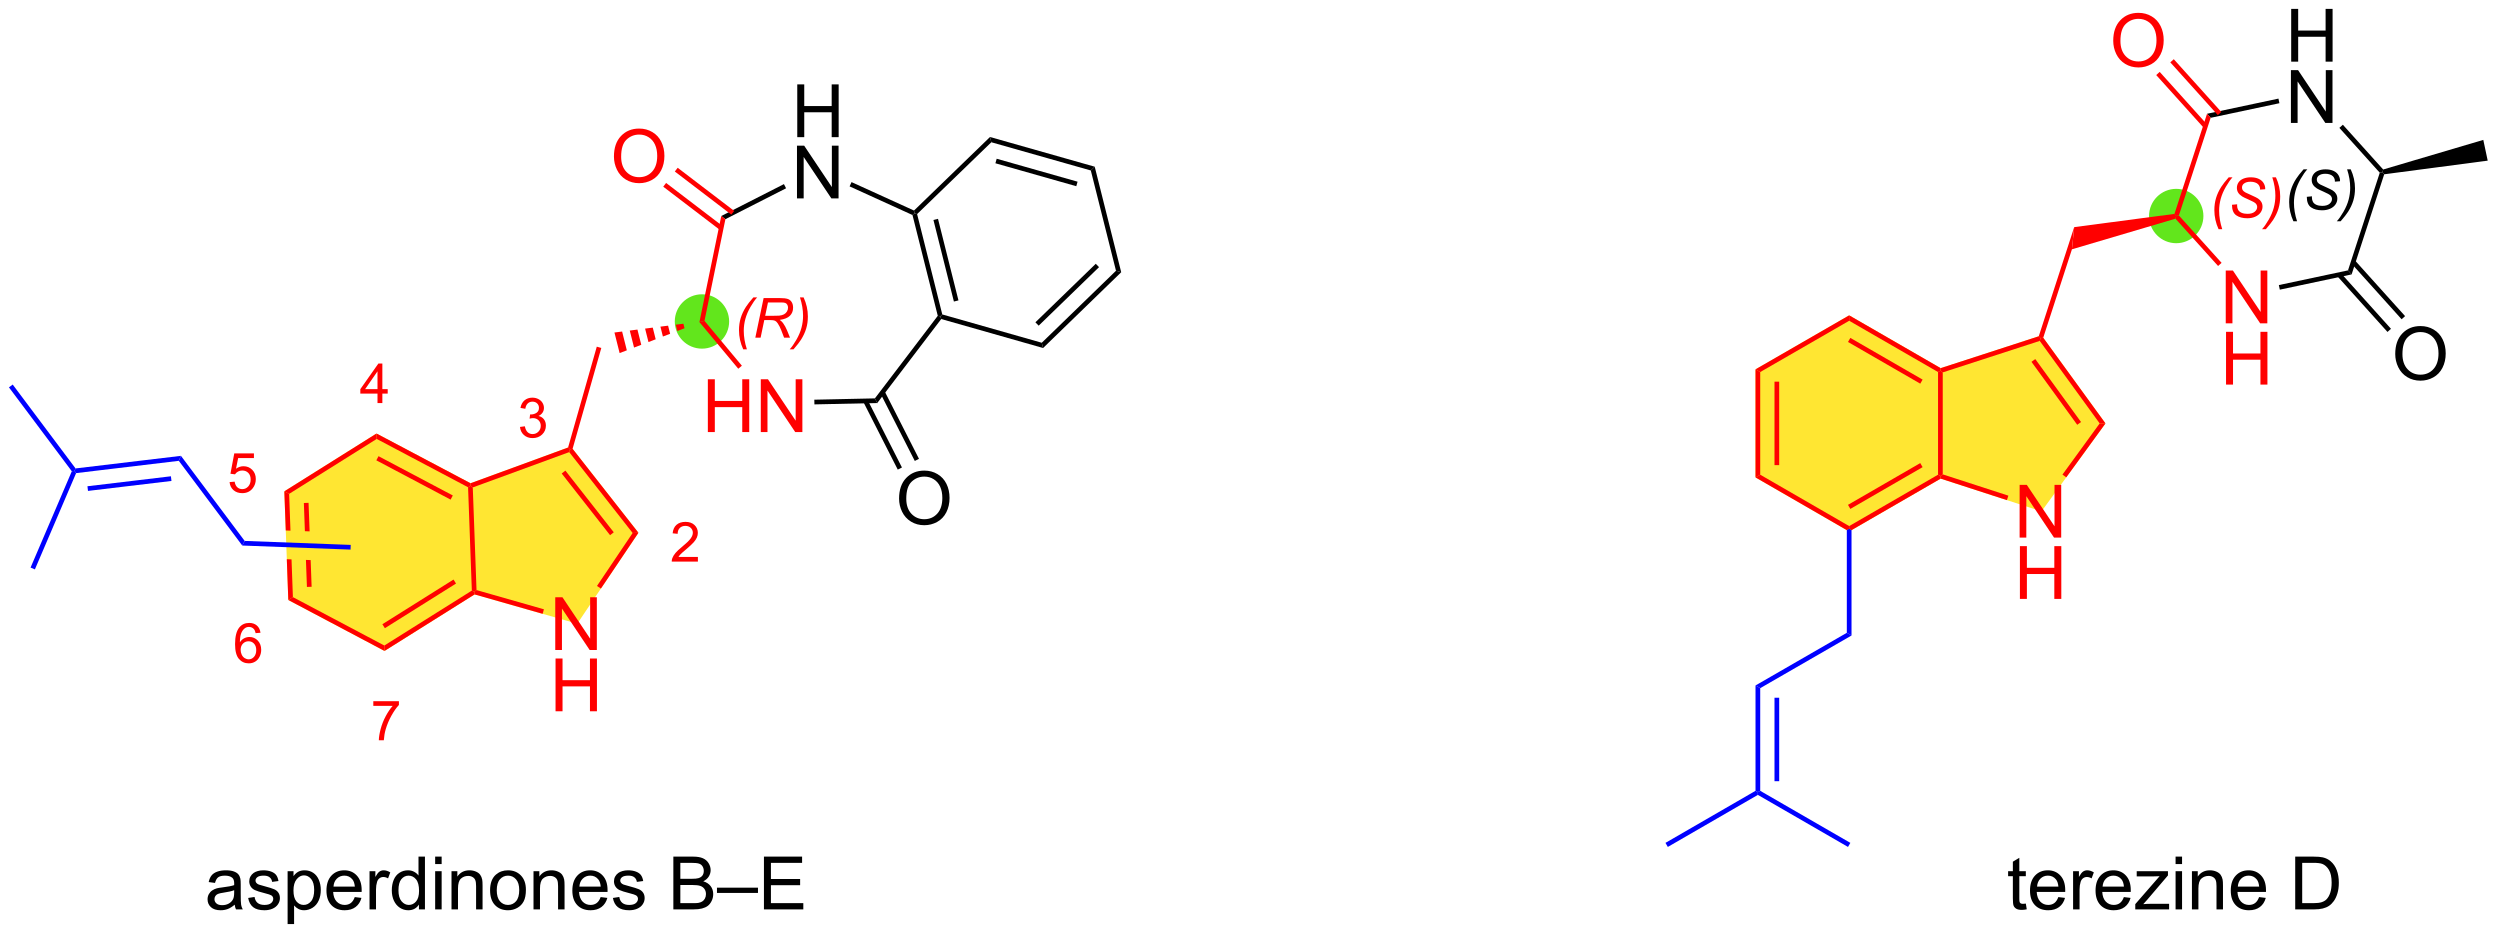 <?xml version="1.0" encoding="UTF-8"?>
<!DOCTYPE svg PUBLIC '-//W3C//DTD SVG 1.0//EN'
          'http://www.w3.org/TR/2001/REC-SVG-20010904/DTD/svg10.dtd'>
<svg stroke-dasharray="none" shape-rendering="auto" xmlns="http://www.w3.org/2000/svg" font-family="'Dialog'" text-rendering="auto" width="372" fill-opacity="1" color-interpolation="auto" color-rendering="auto" preserveAspectRatio="xMidYMid meet" font-size="12px" viewBox="0 0 372 139" fill="black" xmlns:xlink="http://www.w3.org/1999/xlink" stroke="black" image-rendering="auto" stroke-miterlimit="10" stroke-linecap="square" stroke-linejoin="miter" font-style="normal" stroke-width="1" height="139" stroke-dashoffset="0" font-weight="normal" stroke-opacity="1"
><!--Generated by the Batik Graphics2D SVG Generator--><defs id="genericDefs"
  /><g
  ><defs id="defs1"
    ><clipPath clipPathUnits="userSpaceOnUse" id="clipPath1"
      ><path d="M0.633 1.583 L279.355 1.583 L279.355 105.749 L0.633 105.749 L0.633 1.583 Z"
      /></clipPath
      ><clipPath clipPathUnits="userSpaceOnUse" id="clipPath2"
      ><path d="M1.815 23.034 L1.815 124.304 L272.787 124.304 L272.787 23.034 Z"
      /></clipPath
    ></defs
    ><g fill="rgb(98,230,28)" transform="scale(1.333,1.333) translate(-0.633,-1.583) matrix(1.029,0,0,1.029,-1.234,-22.11)" stroke="rgb(98,230,28)"
    ><path d="M238.01 43.788 C236.519 43.788 235.31 44.996 235.31 46.487 C235.31 47.979 236.519 49.188 238.01 49.188 C239.501 49.188 240.71 47.979 240.71 46.487 C240.71 44.996 239.501 43.788 238.01 43.788 Z" stroke="none" clip-path="url(#clipPath2)"
    /></g
    ><g fill="rgb(98,230,28)" stroke-width="0.5" transform="matrix(1.371,0,0,1.371,-2.489,-31.59)" stroke="rgb(98,230,28)"
    ><path fill="none" d="M238.01 43.788 C236.519 43.788 235.31 44.996 235.31 46.487 C235.31 47.979 236.519 49.188 238.01 49.188 C239.501 49.188 240.71 47.979 240.71 46.487 C240.71 44.996 239.501 43.788 238.01 43.788 Z" clip-path="url(#clipPath2)"
    /></g
    ><g fill="rgb(98,230,28)" transform="matrix(1.371,0,0,1.371,-2.489,-31.59)" stroke="rgb(98,230,28)"
    ><path d="M78.002 55.232 C76.511 55.232 75.302 56.441 75.302 57.932 C75.302 59.423 76.511 60.632 78.002 60.632 C79.493 60.632 80.702 59.423 80.702 57.932 C80.702 56.441 79.493 55.232 78.002 55.232 Z" stroke="none" clip-path="url(#clipPath2)"
    /></g
    ><g fill="rgb(98,230,28)" stroke-width="0.5" transform="matrix(1.371,0,0,1.371,-2.489,-31.59)" stroke="rgb(98,230,28)"
    ><path fill="none" d="M78.002 55.232 C76.511 55.232 75.302 56.441 75.302 57.932 C75.302 59.423 76.511 60.632 78.002 60.632 C79.493 60.632 80.702 59.423 80.702 57.932 C80.702 56.441 79.493 55.232 78.002 55.232 Z" clip-path="url(#clipPath2)"
    /></g
    ><g fill="red" transform="matrix(1.371,0,0,1.371,-2.489,-31.59)" stroke="red"
    ><path d="M26.732 75.365 L27.284 75.319 Q27.347 75.723 27.57 75.926 Q27.794 76.129 28.111 76.129 Q28.491 76.129 28.755 75.842 Q29.019 75.555 29.019 75.08 Q29.019 74.629 28.765 74.369 Q28.513 74.108 28.103 74.108 Q27.847 74.108 27.642 74.225 Q27.437 74.34 27.32 74.524 L26.826 74.459 L27.241 72.254 L29.376 72.254 L29.376 72.758 L27.663 72.758 L27.431 73.912 Q27.818 73.643 28.243 73.643 Q28.806 73.643 29.193 74.034 Q29.579 74.422 29.579 75.034 Q29.579 75.618 29.239 76.041 Q28.826 76.565 28.111 76.565 Q27.525 76.565 27.154 76.237 Q26.784 75.906 26.732 75.365 Z" stroke="none" clip-path="url(#clipPath2)"
    /></g
    ><g fill="red" transform="matrix(1.371,0,0,1.371,-2.489,-31.59)" stroke="red"
    ><path d="M30.087 91.718 L29.562 91.759 Q29.492 91.449 29.363 91.308 Q29.15 91.084 28.835 91.084 Q28.584 91.084 28.394 91.224 Q28.144 91.406 28 91.755 Q27.857 92.103 27.851 92.748 Q28.043 92.457 28.318 92.316 Q28.593 92.175 28.894 92.175 Q29.421 92.175 29.793 92.564 Q30.164 92.953 30.164 93.568 Q30.164 93.972 29.988 94.32 Q29.814 94.666 29.509 94.851 Q29.205 95.037 28.818 95.037 Q28.16 95.037 27.744 94.552 Q27.328 94.066 27.328 92.953 Q27.328 91.707 27.787 91.142 Q28.189 90.65 28.869 90.65 Q29.375 90.65 29.699 90.935 Q30.023 91.218 30.087 91.718 ZM27.933 93.57 Q27.933 93.843 28.048 94.093 Q28.166 94.341 28.373 94.472 Q28.582 94.601 28.81 94.601 Q29.144 94.601 29.384 94.332 Q29.625 94.062 29.625 93.599 Q29.625 93.154 29.386 92.898 Q29.15 92.642 28.789 92.642 Q28.431 92.642 28.181 92.898 Q27.933 93.154 27.933 93.57 Z" stroke="none" clip-path="url(#clipPath2)"
    /></g
    ><g fill="red" transform="matrix(1.371,0,0,1.371,-2.489,-31.59)" stroke="red"
    ><path d="M42.332 99.651 L42.332 99.144 L45.111 99.144 L45.111 99.554 Q44.701 99.991 44.298 100.716 Q43.896 101.438 43.675 102.202 Q43.517 102.741 43.474 103.384 L42.931 103.384 Q42.941 102.876 43.13 102.159 Q43.322 101.44 43.677 100.774 Q44.033 100.108 44.435 99.651 L42.332 99.651 Z" stroke="none" clip-path="url(#clipPath2)"
    /></g
    ><g fill="red" transform="matrix(1.371,0,0,1.371,-2.489,-31.59)" stroke="red"
    ><path d="M42.787 66.791 L42.787 65.762 L40.923 65.762 L40.923 65.279 L42.884 62.496 L43.314 62.496 L43.314 65.279 L43.894 65.279 L43.894 65.762 L43.314 65.762 L43.314 66.791 L42.787 66.791 ZM42.787 65.279 L42.787 63.342 L41.443 65.279 L42.787 65.279 Z" stroke="none" clip-path="url(#clipPath2)"
    /></g
    ><g fill="red" transform="matrix(1.371,0,0,1.371,-2.489,-31.59)" stroke="red"
    ><path d="M77.561 83.487 L77.561 83.995 L74.721 83.995 Q74.715 83.803 74.783 83.627 Q74.891 83.338 75.129 83.057 Q75.369 82.776 75.82 82.407 Q76.52 81.832 76.766 81.497 Q77.012 81.161 77.012 80.862 Q77.012 80.549 76.787 80.334 Q76.564 80.118 76.203 80.118 Q75.822 80.118 75.594 80.346 Q75.365 80.575 75.363 80.979 L74.82 80.924 Q74.877 80.317 75.24 80.001 Q75.604 79.682 76.215 79.682 Q76.834 79.682 77.193 80.026 Q77.555 80.368 77.555 80.874 Q77.555 81.131 77.449 81.381 Q77.344 81.629 77.098 81.905 Q76.854 82.18 76.285 82.661 Q75.811 83.059 75.676 83.202 Q75.541 83.344 75.453 83.487 L77.561 83.487 Z" stroke="none" clip-path="url(#clipPath2)"
    /></g
    ><g fill="red" transform="matrix(1.371,0,0,1.371,-2.489,-31.59)" stroke="red"
    ><path d="M58.251 69.379 L58.778 69.309 Q58.87 69.758 59.087 69.955 Q59.305 70.153 59.62 70.153 Q59.991 70.153 60.247 69.895 Q60.505 69.637 60.505 69.256 Q60.505 68.893 60.266 68.658 Q60.03 68.422 59.663 68.422 Q59.514 68.422 59.292 68.481 L59.35 68.018 Q59.403 68.024 59.434 68.024 Q59.772 68.024 60.042 67.848 Q60.311 67.672 60.311 67.305 Q60.311 67.016 60.114 66.826 Q59.919 66.635 59.608 66.635 Q59.299 66.635 59.094 66.828 Q58.889 67.022 58.831 67.408 L58.303 67.315 Q58.401 66.783 58.743 66.492 Q59.087 66.201 59.596 66.201 Q59.948 66.201 60.243 66.352 Q60.54 66.502 60.696 66.764 Q60.852 67.024 60.852 67.317 Q60.852 67.596 60.702 67.824 Q60.553 68.053 60.26 68.188 Q60.641 68.275 60.852 68.553 Q61.063 68.828 61.063 69.244 Q61.063 69.807 60.653 70.199 Q60.243 70.59 59.616 70.59 Q59.051 70.59 58.676 70.254 Q58.303 69.916 58.251 69.379 Z" stroke="none" clip-path="url(#clipPath2)"
    /></g
    ><g fill="red" transform="matrix(1.371,0,0,1.371,-2.489,-31.59)" stroke="red"
    ><path d="M82.48 60.954 Q82.021 59.946 82.021 58.882 Q82.021 58.173 82.207 57.561 Q82.392 56.95 82.773 56.352 Q83.025 55.954 83.58 55.321 L83.992 55.321 Q83.65 55.688 83.267 56.354 Q82.885 57.018 82.711 57.661 Q82.539 58.301 82.539 58.948 Q82.539 59.917 82.877 60.954 L82.48 60.954 ZM83.793 59.69 L84.693 55.395 L86.494 55.395 Q87.027 55.395 87.302 55.485 Q87.578 55.573 87.734 55.819 Q87.892 56.065 87.892 56.44 Q87.892 56.966 87.549 57.311 Q87.207 57.657 86.441 57.759 Q86.675 57.932 86.797 58.098 Q87.066 58.477 87.23 58.882 L87.558 59.69 L86.916 59.69 L86.609 58.889 Q86.441 58.456 86.228 58.139 Q86.082 57.921 85.929 57.852 Q85.777 57.782 85.433 57.782 L84.765 57.782 L84.367 59.69 L83.793 59.69 ZM84.863 57.317 L85.656 57.317 Q86.207 57.317 86.375 57.301 Q86.699 57.27 86.906 57.157 Q87.115 57.042 87.228 56.848 Q87.344 56.655 87.344 56.432 Q87.344 56.245 87.257 56.106 Q87.174 55.966 87.035 55.917 Q86.898 55.866 86.568 55.866 L85.168 55.866 L84.863 57.317 ZM89.034 55.321 Q89.497 56.329 89.497 57.389 Q89.497 58.102 89.311 58.712 Q89.126 59.321 88.745 59.923 Q88.489 60.321 87.938 60.954 L87.524 60.954 Q87.866 60.585 88.249 59.919 Q88.633 59.253 88.803 58.614 Q88.975 57.973 88.975 57.323 Q88.975 56.356 88.639 55.321 L89.034 55.321 Z" stroke="none" clip-path="url(#clipPath2)"
    /></g
    ><g fill="rgb(255,230,50)" transform="matrix(1.371,0,0,1.371,-2.489,-31.59)" stroke="rgb(255,230,50)"
    ><path d="M53.287 87.278 L52.866 75.769 L63.68 71.809 L70.793 80.877 L64.359 90.439 Z" stroke="none" clip-path="url(#clipPath2)"
    /></g
    ><g fill="rgb(255,230,50)" stroke-width="0.51" transform="matrix(1.371,0,0,1.371,-2.489,-31.59)" stroke-linecap="round" stroke="rgb(255,230,50)" stroke-linejoin="round"
    ><path fill="none" d="M53.287 87.278 L52.866 75.769 L63.68 71.809 L70.793 80.877 L64.359 90.439 Z" clip-path="url(#clipPath2)"
    /></g
    ><g fill="rgb(255,230,50)" transform="matrix(1.371,0,0,1.371,-2.489,-31.59)" stroke="rgb(255,230,50)"
    ><path d="M32.936 76.505 L33.356 88.006 L43.539 93.397 L53.287 87.278 L52.866 75.769 L42.691 70.387 Z" stroke="none" clip-path="url(#clipPath2)"
    /></g
    ><g fill="rgb(255,230,50)" stroke-width="0.51" transform="matrix(1.371,0,0,1.371,-2.489,-31.59)" stroke-linecap="round" stroke="rgb(255,230,50)" stroke-linejoin="round"
    ><path fill="none" d="M32.936 76.505 L33.356 88.006 L43.539 93.397 L53.287 87.278 L52.866 75.769 L42.691 70.387 Z" clip-path="url(#clipPath2)"
    /></g
    ><g fill="red" transform="matrix(1.371,0,0,1.371,-2.489,-31.59)" stroke="red"
    ><path d="M242.607 47.919 Q242.148 46.911 242.148 45.847 Q242.148 45.138 242.334 44.526 Q242.519 43.915 242.9 43.317 Q243.152 42.919 243.707 42.286 L244.119 42.286 Q243.777 42.653 243.394 43.319 Q243.012 43.983 242.838 44.626 Q242.666 45.267 242.666 45.913 Q242.666 46.882 243.004 47.919 L242.607 47.919 ZM244.06 45.267 L244.623 45.214 L244.617 45.362 Q244.617 45.612 244.73 45.819 Q244.845 46.024 245.109 46.138 Q245.373 46.251 245.736 46.251 Q246.252 46.251 246.523 46.026 Q246.795 45.8 246.795 45.509 Q246.795 45.308 246.65 45.14 Q246.504 44.976 245.851 44.694 Q245.344 44.476 245.16 44.358 Q244.869 44.167 244.73 43.944 Q244.594 43.72 244.594 43.433 Q244.594 43.101 244.775 42.835 Q244.957 42.567 245.306 42.427 Q245.658 42.286 246.097 42.286 Q246.621 42.286 246.98 42.462 Q247.342 42.638 247.504 42.931 Q247.668 43.224 247.668 43.491 Q247.668 43.517 247.664 43.579 L247.111 43.622 Q247.111 43.441 247.078 43.339 Q247.019 43.159 246.896 43.036 Q246.773 42.913 246.558 42.839 Q246.344 42.765 246.076 42.765 Q245.607 42.765 245.347 42.976 Q245.148 43.136 245.148 43.403 Q245.148 43.562 245.23 43.687 Q245.312 43.81 245.525 43.931 Q245.678 44.015 246.25 44.267 Q246.713 44.472 246.888 44.589 Q247.123 44.745 247.248 44.966 Q247.375 45.187 247.375 45.468 Q247.375 45.817 247.162 46.112 Q246.949 46.405 246.574 46.567 Q246.199 46.73 245.717 46.73 Q244.986 46.73 244.525 46.411 Q244.064 46.093 244.06 45.267 ZM248.83 42.286 Q249.293 43.294 249.293 44.355 Q249.293 45.067 249.107 45.677 Q248.922 46.286 248.541 46.888 Q248.285 47.286 247.734 47.919 L247.32 47.919 Q247.662 47.55 248.045 46.884 Q248.429 46.218 248.599 45.579 Q248.771 44.938 248.771 44.288 Q248.771 43.321 248.435 42.286 L248.83 42.286 Z" stroke="none" clip-path="url(#clipPath2)"
    /></g
    ><g transform="matrix(1.371,0,0,1.371,-2.489,-31.59)"
    ><path d="M250.727 47.055 Q250.268 46.047 250.268 44.983 Q250.268 44.274 250.454 43.663 Q250.64 43.051 251.02 42.454 Q251.272 42.055 251.827 41.422 L252.239 41.422 Q251.897 41.79 251.515 42.456 Q251.132 43.12 250.958 43.762 Q250.786 44.403 250.786 45.049 Q250.786 46.018 251.124 47.055 L250.727 47.055 ZM252.181 44.403 L252.743 44.35 L252.737 44.499 Q252.737 44.749 252.851 44.956 Q252.966 45.161 253.229 45.274 Q253.493 45.387 253.856 45.387 Q254.372 45.387 254.643 45.163 Q254.915 44.936 254.915 44.645 Q254.915 44.444 254.77 44.276 Q254.624 44.112 253.972 43.831 Q253.464 43.612 253.28 43.495 Q252.989 43.303 252.851 43.081 Q252.714 42.856 252.714 42.569 Q252.714 42.237 252.895 41.971 Q253.077 41.704 253.427 41.563 Q253.778 41.422 254.218 41.422 Q254.741 41.422 255.101 41.598 Q255.462 41.774 255.624 42.067 Q255.788 42.36 255.788 42.627 Q255.788 42.653 255.784 42.715 L255.231 42.758 Q255.231 42.577 255.198 42.475 Q255.14 42.295 255.017 42.172 Q254.893 42.049 254.679 41.975 Q254.464 41.901 254.196 41.901 Q253.727 41.901 253.468 42.112 Q253.268 42.272 253.268 42.54 Q253.268 42.698 253.351 42.823 Q253.433 42.946 253.645 43.067 Q253.798 43.151 254.37 43.403 Q254.833 43.608 255.009 43.725 Q255.243 43.881 255.368 44.102 Q255.495 44.323 255.495 44.604 Q255.495 44.954 255.282 45.249 Q255.069 45.542 254.694 45.704 Q254.319 45.866 253.837 45.866 Q253.106 45.866 252.645 45.547 Q252.185 45.229 252.181 44.403 ZM256.95 41.422 Q257.413 42.43 257.413 43.491 Q257.413 44.204 257.228 44.813 Q257.042 45.422 256.661 46.024 Q256.405 46.422 255.854 47.055 L255.44 47.055 Q255.782 46.686 256.165 46.02 Q256.55 45.354 256.72 44.715 Q256.892 44.075 256.892 43.424 Q256.892 42.458 256.556 41.422 L256.95 41.422 Z" stroke="none" clip-path="url(#clipPath2)"
    /></g
    ><g fill="rgb(255,230,50)" transform="matrix(1.371,0,0,1.371,-2.489,-31.59)" stroke="rgb(255,230,50)"
    ><path d="M212.414 74.711 L212.414 63.274 L223.292 59.742 L230.017 68.996 L223.292 78.243 Z" stroke="none" clip-path="url(#clipPath2)"
    /></g
    ><g fill="rgb(255,230,50)" stroke-width="0.51" transform="matrix(1.371,0,0,1.371,-2.489,-31.59)" stroke-linecap="round" stroke="rgb(255,230,50)" stroke-linejoin="round"
    ><path fill="none" d="M212.414 74.711 L212.414 63.274 L223.292 59.742 L230.017 68.996 L223.292 78.243 Z" clip-path="url(#clipPath2)"
    /></g
    ><g fill="rgb(255,230,50)" transform="matrix(1.371,0,0,1.371,-2.489,-31.59)" stroke="rgb(255,230,50)"
    ><path d="M192.604 63.274 L192.604 74.711 L202.513 80.433 L212.414 74.711 L212.414 63.274 L202.513 57.56 Z" stroke="none" clip-path="url(#clipPath2)"
    /></g
    ><g fill="rgb(255,230,50)" stroke-width="0.51" transform="matrix(1.371,0,0,1.371,-2.489,-31.59)" stroke-linecap="round" stroke="rgb(255,230,50)" stroke-linejoin="round"
    ><path fill="none" d="M192.604 63.274 L192.604 74.711 L202.513 80.433 L212.414 74.711 L212.414 63.274 L202.513 57.56 Z" clip-path="url(#clipPath2)"
    /></g
    ><g fill="red" transform="matrix(1.371,0,0,1.371,-2.489,-31.59)" stroke="red"
    ><path d="M32.675 76.367 L32.831 80.617 L32.831 80.617 L33.342 80.636 L33.342 80.636 L33.196 76.643 L32.675 76.367 ZM35.304 77.615 L34.795 77.634 L34.906 80.695 L34.906 80.695 L35.418 80.714 L35.418 80.714 L35.304 77.615 ZM35.02 83.811 L35.127 86.744 L35.637 86.725 L35.532 83.831 L35.532 83.831 L35.02 83.811 ZM32.944 83.734 L33.106 88.162 L33.605 87.849 L33.456 83.753 L33.456 83.753 L32.944 83.734 Z" stroke="none" clip-path="url(#clipPath2)"
    /></g
    ><g fill="red" transform="matrix(1.371,0,0,1.371,-2.489,-31.59)" stroke="red"
    ><path d="M33.106 88.162 L33.605 87.849 L43.529 93.102 L43.55 93.691 Z" stroke="none" clip-path="url(#clipPath2)"
    /></g
    ><g fill="red" transform="matrix(1.371,0,0,1.371,-2.489,-31.59)" stroke="red"
    ><path d="M43.55 93.691 L43.529 93.102 L53.026 87.141 L53.287 87.278 L53.326 87.555 ZM43.587 91.222 L51.309 86.376 L51.037 85.943 L43.316 90.79 Z" stroke="none" clip-path="url(#clipPath2)"
    /></g
    ><g fill="red" transform="matrix(1.371,0,0,1.371,-2.489,-31.59)" stroke="red"
    ><path d="M53.535 87.084 L53.287 87.278 L53.026 87.141 L52.617 75.926 L52.866 75.769 L53.128 75.945 Z" stroke="none" clip-path="url(#clipPath2)"
    /></g
    ><g fill="red" transform="matrix(1.371,0,0,1.371,-2.489,-31.59)" stroke="red"
    ><path d="M52.885 75.491 L52.866 75.769 L52.617 75.926 L42.702 70.681 L42.68 70.092 ZM50.959 76.816 L42.898 72.552 L42.66 73.003 L50.72 77.267 Z" stroke="none" clip-path="url(#clipPath2)"
    /></g
    ><g fill="red" transform="matrix(1.371,0,0,1.371,-2.489,-31.59)" stroke="red"
    ><path d="M42.68 70.092 L42.702 70.681 L33.196 76.643 L32.675 76.367 Z" stroke="none" clip-path="url(#clipPath2)"
    /></g
    ><g fill="red" transform="matrix(1.371,0,0,1.371,-2.489,-31.59)" stroke="red"
    ><path d="M62.08 93.589 L62.08 87.862 L62.859 87.862 L65.866 92.357 L65.866 87.862 L66.593 87.862 L66.593 93.589 L65.814 93.589 L62.806 89.089 L62.806 93.589 L62.08 93.589 Z" stroke="none" clip-path="url(#clipPath2)"
    /></g
    ><g fill="red" transform="matrix(1.371,0,0,1.371,-2.489,-31.59)" stroke="red"
    ><path d="M62.111 100.239 L62.111 94.512 L62.869 94.512 L62.869 96.864 L65.846 96.864 L65.846 94.512 L66.603 94.512 L66.603 100.239 L65.846 100.239 L65.846 97.538 L62.869 97.538 L62.869 100.239 L62.111 100.239 Z" stroke="none" clip-path="url(#clipPath2)"
    /></g
    ><g fill="red" transform="matrix(1.371,0,0,1.371,-2.489,-31.59)" stroke="red"
    ><path d="M53.326 87.555 L53.287 87.278 L53.535 87.084 L60.85 89.172 L60.71 89.662 Z" stroke="none" clip-path="url(#clipPath2)"
    /></g
    ><g fill="red" transform="matrix(1.371,0,0,1.371,-2.489,-31.59)" stroke="red"
    ><path d="M67.033 86.922 L66.609 86.637 L70.478 80.889 L71.108 80.866 Z" stroke="none" clip-path="url(#clipPath2)"
    /></g
    ><g fill="red" transform="matrix(1.371,0,0,1.371,-2.489,-31.59)" stroke="red"
    ><path d="M71.108 80.866 L70.478 80.889 L63.594 72.112 L63.68 71.809 L63.961 71.754 ZM68.43 80.813 L63.179 74.118 L62.778 74.433 L68.029 81.128 Z" stroke="none" clip-path="url(#clipPath2)"
    /></g
    ><g fill="red" transform="matrix(1.371,0,0,1.371,-2.489,-31.59)" stroke="red"
    ><path d="M63.471 71.614 L63.68 71.809 L63.594 72.112 L53.128 75.945 L52.866 75.769 L52.885 75.491 Z" stroke="none" clip-path="url(#clipPath2)"
    /></g
    ><g fill="red" transform="matrix(1.371,0,0,1.371,-2.489,-31.59)" stroke="red"
    ><path d="M68.504 59.13 L69.336 59.024 L69.848 61.063 L69.065 61.362 ZM70.167 58.918 L70.999 58.812 L71.414 60.465 L70.631 60.764 ZM71.83 58.705 L72.662 58.599 L72.98 59.866 L72.197 60.166 ZM73.493 58.493 L74.325 58.387 L74.546 59.268 L73.763 59.567 ZM75.156 58.281 L75.988 58.175 L76.112 58.669 L75.329 58.969 Z" stroke="none" clip-path="url(#clipPath2)"
    /></g
    ><g fill="red" transform="matrix(1.371,0,0,1.371,-2.489,-31.59)" stroke="red"
    ><path d="M66.587 60.667 L67.078 60.806 L63.961 71.754 L63.68 71.809 L63.471 71.614 Z" stroke="none" clip-path="url(#clipPath2)"
    /></g
    ><g fill="red" transform="matrix(1.371,0,0,1.371,-2.489,-31.59)" stroke="red"
    ><path d="M78.641 69.932 L78.641 64.205 L79.398 64.205 L79.398 66.557 L82.375 66.557 L82.375 64.205 L83.133 64.205 L83.133 69.932 L82.375 69.932 L82.375 67.231 L79.398 67.231 L79.398 69.932 L78.641 69.932 ZM84.387 69.932 L84.387 64.205 L85.165 64.205 L88.173 68.7 L88.173 64.205 L88.9 64.205 L88.9 69.932 L88.121 69.932 L85.113 65.432 L85.113 69.932 L84.387 69.932 Z" stroke="none" clip-path="url(#clipPath2)"
    /></g
    ><g transform="matrix(1.371,0,0,1.371,-2.489,-31.59)"
    ><path d="M88.346 37.928 L88.346 32.201 L89.104 32.201 L89.104 34.553 L92.081 34.553 L92.081 32.201 L92.838 32.201 L92.838 37.928 L92.081 37.928 L92.081 35.227 L89.104 35.227 L89.104 37.928 L88.346 37.928 Z" stroke="none" clip-path="url(#clipPath2)"
    /></g
    ><g transform="matrix(1.371,0,0,1.371,-2.489,-31.59)"
    ><path d="M88.315 44.578 L88.315 38.851 L89.094 38.851 L92.101 43.346 L92.101 38.851 L92.828 38.851 L92.828 44.578 L92.049 44.578 L89.041 40.078 L89.041 44.578 L88.315 44.578 Z" stroke="none" clip-path="url(#clipPath2)"
    /></g
    ><g fill="red" transform="matrix(1.371,0,0,1.371,-2.489,-31.59)" stroke="red"
    ><path d="M77.727 58.001 L78.277 57.863 L82.334 62.734 L81.942 63.061 Z" stroke="none" clip-path="url(#clipPath2)"
    /></g
    ><g transform="matrix(1.371,0,0,1.371,-2.489,-31.59)"
    ><path d="M90.208 66.932 L90.197 66.422 L96.77 66.279 L97.027 66.784 Z" stroke="none" clip-path="url(#clipPath2)"
    /></g
    ><g transform="matrix(1.371,0,0,1.371,-2.489,-31.59)"
    ><path d="M86.899 43.023 L87.131 43.477 L80.547 46.829 L80.097 46.486 Z" stroke="none" clip-path="url(#clipPath2)"
    /></g
    ><g fill="red" transform="matrix(1.371,0,0,1.371,-2.489,-31.59)" stroke="red"
    ><path d="M80.097 46.486 L80.547 46.829 L78.277 57.863 L77.727 58.001 Z" stroke="none" clip-path="url(#clipPath2)"
    /></g
    ><g fill="red" transform="matrix(1.371,0,0,1.371,-2.489,-31.59)" stroke="red"
    ><path d="M68.449 40.035 Q68.449 38.608 69.215 37.803 Q69.981 36.996 71.192 36.996 Q71.983 36.996 72.619 37.376 Q73.257 37.754 73.59 38.431 Q73.926 39.108 73.926 39.967 Q73.926 40.84 73.574 41.527 Q73.223 42.215 72.577 42.569 Q71.934 42.923 71.186 42.923 Q70.379 42.923 69.741 42.532 Q69.106 42.139 68.778 41.465 Q68.449 40.788 68.449 40.035 ZM69.231 40.046 Q69.231 41.082 69.785 41.678 Q70.343 42.272 71.184 42.272 Q72.038 42.272 72.59 41.671 Q73.145 41.069 73.145 39.965 Q73.145 39.264 72.908 38.743 Q72.671 38.223 72.215 37.936 Q71.762 37.647 71.194 37.647 Q70.389 37.647 69.809 38.202 Q69.231 38.754 69.231 40.046 Z" stroke="none" clip-path="url(#clipPath2)"
    /></g
    ><g fill="red" transform="matrix(1.371,0,0,1.371,-2.489,-31.59)" stroke="red"
    ><path d="M81.501 45.933 L75.367 41.251 L75.057 41.657 L81.191 46.339 ZM80.245 47.581 L74.11 42.898 L73.8 43.304 L79.935 47.986 Z" stroke="none" clip-path="url(#clipPath2)"
    /></g
    ><g transform="matrix(1.371,0,0,1.371,-2.489,-31.59)"
    ><path d="M99.396 77.157 Q99.396 75.73 100.162 74.925 Q100.927 74.118 102.138 74.118 Q102.93 74.118 103.565 74.498 Q104.203 74.876 104.537 75.553 Q104.873 76.23 104.873 77.089 Q104.873 77.961 104.521 78.649 Q104.17 79.336 103.524 79.691 Q102.88 80.045 102.133 80.045 Q101.326 80.045 100.688 79.654 Q100.052 79.261 99.724 78.586 Q99.396 77.909 99.396 77.157 ZM100.177 77.167 Q100.177 78.204 100.732 78.8 Q101.289 79.394 102.13 79.394 Q102.985 79.394 103.537 78.792 Q104.091 78.191 104.091 77.086 Q104.091 76.386 103.855 75.865 Q103.618 75.344 103.162 75.058 Q102.709 74.769 102.141 74.769 Q101.336 74.769 100.755 75.323 Q100.177 75.876 100.177 77.167 Z" stroke="none" clip-path="url(#clipPath2)"
    /></g
    ><g transform="matrix(1.371,0,0,1.371,-2.489,-31.59)"
    ><path d="M95.521 66.672 L99.253 74.01 L99.708 73.779 L95.976 66.441 ZM97.368 65.732 L101.101 73.07 L101.556 72.839 L97.823 65.5 Z" stroke="none" clip-path="url(#clipPath2)"
    /></g
    ><g transform="matrix(1.371,0,0,1.371,-2.489,-31.59)"
    ><path d="M94.025 43.27 L94.236 42.806 L101.016 45.892 L101.069 46.197 L100.851 46.378 Z" stroke="none" clip-path="url(#clipPath2)"
    /></g
    ><g transform="matrix(1.371,0,0,1.371,-2.489,-31.59)"
    ><path d="M100.851 46.378 L101.069 46.197 L101.352 46.277 L104.085 57.169 L103.873 57.374 L103.596 57.317 ZM103.125 46.916 L105.346 55.769 L105.841 55.645 L103.62 46.792 Z" stroke="none" clip-path="url(#clipPath2)"
    /></g
    ><g transform="matrix(1.371,0,0,1.371,-2.489,-31.59)"
    ><path d="M103.596 57.317 L103.873 57.374 L103.971 57.667 L97.027 66.784 L96.77 66.279 Z" stroke="none" clip-path="url(#clipPath2)"
    /></g
    ><g transform="matrix(1.371,0,0,1.371,-2.489,-31.59)"
    ><path d="M103.971 57.667 L103.873 57.374 L104.085 57.169 L114.882 60.241 L115.026 60.812 Z" stroke="none" clip-path="url(#clipPath2)"
    /></g
    ><g transform="matrix(1.371,0,0,1.371,-2.489,-31.59)"
    ><path d="M115.026 60.812 L114.882 60.241 L122.939 52.428 L123.505 52.589 ZM114.548 58.388 L121.098 52.036 L120.743 51.67 L114.192 58.022 Z" stroke="none" clip-path="url(#clipPath2)"
    /></g
    ><g transform="matrix(1.371,0,0,1.371,-2.489,-31.59)"
    ><path d="M123.505 52.589 L122.939 52.428 L120.206 41.544 L120.629 41.134 Z" stroke="none" clip-path="url(#clipPath2)"
    /></g
    ><g transform="matrix(1.371,0,0,1.371,-2.489,-31.59)"
    ><path d="M120.629 41.134 L120.206 41.544 L109.409 38.481 L109.265 37.91 ZM118.768 42.761 L109.99 40.27 L109.85 40.761 L118.629 43.252 Z" stroke="none" clip-path="url(#clipPath2)"
    /></g
    ><g transform="matrix(1.371,0,0,1.371,-2.489,-31.59)"
    ><path d="M109.265 37.91 L109.409 38.481 L101.352 46.277 L101.069 46.197 L101.016 45.892 Z" stroke="none" clip-path="url(#clipPath2)"
    /></g
    ><g fill="blue" transform="matrix(1.371,0,0,1.371,-2.489,-31.59)" stroke="blue"
    ><path d="M28.371 81.75 L28.109 82.251 L21.222 73.058 L21.454 72.516 Z" stroke="none" clip-path="url(#clipPath2)"
    /></g
    ><g fill="blue" transform="matrix(1.371,0,0,1.371,-2.489,-31.59)" stroke="blue"
    ><path d="M21.454 72.516 L21.222 73.058 L10.078 74.389 L9.901 74.153 L10.017 73.882 ZM20.365 74.734 L11.306 75.816 L11.366 76.323 L20.426 75.241 Z" stroke="none" clip-path="url(#clipPath2)"
    /></g
    ><g fill="blue" transform="matrix(1.371,0,0,1.371,-2.489,-31.59)" stroke="blue"
    ><path d="M9.609 74.188 L9.901 74.153 L10.078 74.389 L5.602 84.841 L5.133 84.64 Z" stroke="none" clip-path="url(#clipPath2)"
    /></g
    ><g fill="blue" transform="matrix(1.371,0,0,1.371,-2.489,-31.59)" stroke="blue"
    ><path d="M10.017 73.882 L9.901 74.153 L9.609 74.188 L2.787 65.084 L3.195 64.778 Z" stroke="none" clip-path="url(#clipPath2)"
    /></g
    ><g fill="blue" transform="matrix(1.371,0,0,1.371,-2.489,-31.59)" stroke="blue"
    ><path d="M28.109 82.251 L28.371 81.75 L39.88 82.182 L39.861 82.692 Z" stroke="none" clip-path="url(#clipPath2)"
    /></g
    ><g fill="red" transform="matrix(1.371,0,0,1.371,-2.489,-31.59)" stroke="red"
    ><path d="M192.349 63.127 L192.859 63.422 L192.859 74.563 L192.349 74.858 ZM194.408 64.463 L194.408 73.522 L194.918 73.522 L194.918 64.463 Z" stroke="none" clip-path="url(#clipPath2)"
    /></g
    ><g fill="red" transform="matrix(1.371,0,0,1.371,-2.489,-31.59)" stroke="red"
    ><path d="M192.349 74.858 L192.859 74.563 L202.513 80.138 L202.513 80.433 L202.258 80.58 Z" stroke="none" clip-path="url(#clipPath2)"
    /></g
    ><g fill="red" transform="matrix(1.371,0,0,1.371,-2.489,-31.59)" stroke="red"
    ><path d="M202.768 80.58 L202.513 80.433 L202.513 80.138 L212.159 74.563 L212.414 74.711 L212.443 74.988 ZM202.64 78.276 L210.483 73.744 L210.228 73.302 L202.385 77.835 Z" stroke="none" clip-path="url(#clipPath2)"
    /></g
    ><g fill="red" transform="matrix(1.371,0,0,1.371,-2.489,-31.59)" stroke="red"
    ><path d="M212.669 74.525 L212.414 74.711 L212.159 74.563 L212.159 63.422 L212.414 63.274 L212.669 63.46 Z" stroke="none" clip-path="url(#clipPath2)"
    /></g
    ><g fill="red" transform="matrix(1.371,0,0,1.371,-2.489,-31.59)" stroke="red"
    ><path d="M212.443 62.997 L212.414 63.274 L212.159 63.422 L202.513 57.855 L202.513 57.266 ZM210.484 64.242 L202.64 59.715 L202.385 60.157 L210.229 64.683 Z" stroke="none" clip-path="url(#clipPath2)"
    /></g
    ><g fill="red" transform="matrix(1.371,0,0,1.371,-2.489,-31.59)" stroke="red"
    ><path d="M202.513 57.266 L202.513 57.855 L192.859 63.422 L192.349 63.127 Z" stroke="none" clip-path="url(#clipPath2)"
    /></g
    ><g fill="red" transform="matrix(1.371,0,0,1.371,-2.489,-31.59)" stroke="red"
    ><path d="M221.013 81.392 L221.013 75.666 L221.792 75.666 L224.8 80.161 L224.8 75.666 L225.526 75.666 L225.526 81.392 L224.748 81.392 L221.74 76.892 L221.74 81.392 L221.013 81.392 Z" stroke="none" clip-path="url(#clipPath2)"
    /></g
    ><g fill="red" transform="matrix(1.371,0,0,1.371,-2.489,-31.59)" stroke="red"
    ><path d="M221.044 88.043 L221.044 82.316 L221.802 82.316 L221.802 84.668 L224.779 84.668 L224.779 82.316 L225.537 82.316 L225.537 88.043 L224.779 88.043 L224.779 85.342 L221.802 85.342 L221.802 88.043 L221.044 88.043 Z" stroke="none" clip-path="url(#clipPath2)"
    /></g
    ><g fill="red" transform="matrix(1.371,0,0,1.371,-2.489,-31.59)" stroke="red"
    ><path d="M212.443 74.988 L212.414 74.711 L212.669 74.525 L219.792 76.838 L219.634 77.323 Z" stroke="none" clip-path="url(#clipPath2)"
    /></g
    ><g fill="red" transform="matrix(1.371,0,0,1.371,-2.489,-31.59)" stroke="red"
    ><path d="M226.076 74.849 L225.663 74.549 L229.702 68.996 L230.332 68.996 Z" stroke="none" clip-path="url(#clipPath2)"
    /></g
    ><g fill="red" transform="matrix(1.371,0,0,1.371,-2.489,-31.59)" stroke="red"
    ><path d="M230.332 68.996 L229.702 68.996 L223.195 60.042 L223.292 59.742 L223.575 59.697 ZM227.678 68.846 L222.712 62.013 L222.299 62.313 L227.265 69.146 Z" stroke="none" clip-path="url(#clipPath2)"
    /></g
    ><g fill="red" transform="matrix(1.371,0,0,1.371,-2.489,-31.59)" stroke="red"
    ><path d="M223.09 59.54 L223.292 59.742 L223.195 60.042 L212.669 63.46 L212.414 63.274 L212.443 62.997 Z" stroke="none" clip-path="url(#clipPath2)"
    /></g
    ><g fill="red" transform="matrix(1.371,0,0,1.371,-2.489,-31.59)" stroke="red"
    ><path d="M226.691 50.099 L226.937 47.692 L237.817 46.256 L238.01 46.487 L237.928 46.777 Z" stroke="none" clip-path="url(#clipPath2)"
    /></g
    ><g fill="red" transform="matrix(1.371,0,0,1.371,-2.489,-31.59)" stroke="red"
    ><path d="M226.937 47.692 L226.691 50.099 L223.575 59.697 L223.292 59.742 L223.09 59.54 Z" stroke="none" clip-path="url(#clipPath2)"
    /></g
    ><g fill="blue" transform="matrix(1.371,0,0,1.371,-2.489,-31.59)" stroke="blue"
    ><path d="M202.258 80.58 L202.513 80.433 L202.768 80.58 L202.768 92.016 L202.258 91.722 Z" stroke="none" clip-path="url(#clipPath2)"
    /></g
    ><g fill="blue" transform="matrix(1.371,0,0,1.371,-2.489,-31.59)" stroke="blue"
    ><path d="M202.258 91.722 L202.768 92.016 L192.859 97.731 L192.349 97.436 Z" stroke="none" clip-path="url(#clipPath2)"
    /></g
    ><g fill="blue" transform="matrix(1.371,0,0,1.371,-2.489,-31.59)" stroke="blue"
    ><path d="M192.349 97.436 L192.859 97.731 L192.859 108.872 L192.604 109.02 L192.349 108.872 ZM194.408 98.772 L194.408 107.831 L194.918 107.831 L194.918 98.772 Z" stroke="none" clip-path="url(#clipPath2)"
    /></g
    ><g fill="blue" transform="matrix(1.371,0,0,1.371,-2.489,-31.59)" stroke="blue"
    ><path d="M192.604 109.314 L192.604 109.02 L192.859 108.872 L202.641 114.521 L202.386 114.963 Z" stroke="none" clip-path="url(#clipPath2)"
    /></g
    ><g fill="blue" transform="matrix(1.371,0,0,1.371,-2.489,-31.59)" stroke="blue"
    ><path d="M192.349 108.872 L192.604 109.02 L192.604 109.314 L182.831 114.963 L182.576 114.521 Z" stroke="none" clip-path="url(#clipPath2)"
    /></g
    ><g fill="red" transform="matrix(1.371,0,0,1.371,-2.489,-31.59)" stroke="red"
    ><path d="M243.385 58.132 L243.385 52.405 L244.163 52.405 L247.171 56.9 L247.171 52.405 L247.898 52.405 L247.898 58.132 L247.119 58.132 L244.111 53.632 L244.111 58.132 L243.385 58.132 Z" stroke="none" clip-path="url(#clipPath2)"
    /></g
    ><g fill="red" transform="matrix(1.371,0,0,1.371,-2.489,-31.59)" stroke="red"
    ><path d="M243.416 64.782 L243.416 59.055 L244.174 59.055 L244.174 61.407 L247.15 61.407 L247.15 59.055 L247.908 59.055 L247.908 64.782 L247.15 64.782 L247.15 62.081 L244.174 62.081 L244.174 64.782 L243.416 64.782 Z" stroke="none" clip-path="url(#clipPath2)"
    /></g
    ><g transform="matrix(1.371,0,0,1.371,-2.489,-31.59)"
    ><path d="M250.488 29.733 L250.488 24.006 L251.246 24.006 L251.246 26.358 L254.222 26.358 L254.222 24.006 L254.98 24.006 L254.98 29.733 L254.222 29.733 L254.222 27.032 L251.246 27.032 L251.246 29.733 L250.488 29.733 Z" stroke="none" clip-path="url(#clipPath2)"
    /></g
    ><g transform="matrix(1.371,0,0,1.371,-2.489,-31.59)"
    ><path d="M250.457 36.383 L250.457 30.656 L251.235 30.656 L254.243 35.151 L254.243 30.656 L254.97 30.656 L254.97 36.383 L254.191 36.383 L251.183 31.883 L251.183 36.383 L250.457 36.383 Z" stroke="none" clip-path="url(#clipPath2)"
    /></g
    ><g fill="red" transform="matrix(1.371,0,0,1.371,-2.489,-31.59)" stroke="red"
    ><path d="M237.928 46.777 L238.01 46.487 L238.298 46.426 L242.932 51.569 L242.553 51.91 Z" stroke="none" clip-path="url(#clipPath2)"
    /></g
    ><g transform="matrix(1.371,0,0,1.371,-2.489,-31.59)"
    ><path d="M249.253 54.48 L249.147 53.981 L256.653 52.387 L257.047 52.825 Z" stroke="none" clip-path="url(#clipPath2)"
    /></g
    ><g transform="matrix(1.371,0,0,1.371,-2.489,-31.59)"
    ><path d="M249.104 33.743 L249.21 34.243 L241.747 35.828 L241.353 35.39 Z" stroke="none" clip-path="url(#clipPath2)"
    /></g
    ><g fill="red" transform="matrix(1.371,0,0,1.371,-2.489,-31.59)" stroke="red"
    ><path d="M241.353 35.39 L241.747 35.828 L238.298 46.426 L238.01 46.487 L237.817 46.256 Z" stroke="none" clip-path="url(#clipPath2)"
    /></g
    ><g fill="red" transform="matrix(1.371,0,0,1.371,-2.489,-31.59)" stroke="red"
    ><path d="M231.173 27.475 Q231.173 26.048 231.939 25.244 Q232.704 24.436 233.915 24.436 Q234.707 24.436 235.342 24.817 Q235.98 25.194 236.314 25.871 Q236.65 26.548 236.65 27.408 Q236.65 28.28 236.298 28.968 Q235.946 29.655 235.301 30.009 Q234.657 30.363 233.91 30.363 Q233.103 30.363 232.465 29.973 Q231.829 29.58 231.501 28.905 Q231.173 28.228 231.173 27.475 ZM231.954 27.486 Q231.954 28.522 232.509 29.119 Q233.066 29.712 233.907 29.712 Q234.762 29.712 235.314 29.111 Q235.868 28.509 235.868 27.405 Q235.868 26.705 235.631 26.184 Q235.394 25.663 234.939 25.377 Q234.486 25.087 233.918 25.087 Q233.113 25.087 232.532 25.642 Q231.954 26.194 231.954 27.486 Z" stroke="none" clip-path="url(#clipPath2)"
    /></g
    ><g fill="red" transform="matrix(1.371,0,0,1.371,-2.489,-31.59)" stroke="red"
    ><path d="M242.902 35.191 L237.745 29.468 L237.366 29.809 L242.523 35.533 ZM241.372 36.568 L236.216 30.845 L235.837 31.187 L240.993 36.909 Z" stroke="none" clip-path="url(#clipPath2)"
    /></g
    ><g transform="matrix(1.371,0,0,1.371,-2.489,-31.59)"
    ><path d="M261.78 61.469 Q261.78 60.042 262.546 59.237 Q263.312 58.43 264.523 58.43 Q265.314 58.43 265.95 58.81 Q266.588 59.188 266.921 59.865 Q267.257 60.542 267.257 61.401 Q267.257 62.274 266.905 62.961 Q266.554 63.649 265.908 64.003 Q265.265 64.357 264.517 64.357 Q263.71 64.357 263.072 63.967 Q262.437 63.573 262.109 62.899 Q261.78 62.222 261.78 61.469 ZM262.562 61.48 Q262.562 62.516 263.116 63.112 Q263.674 63.706 264.515 63.706 Q265.369 63.706 265.921 63.105 Q266.476 62.503 266.476 61.399 Q266.476 60.698 266.239 60.178 Q266.002 59.657 265.546 59.37 Q265.093 59.081 264.525 59.081 Q263.721 59.081 263.14 59.636 Q262.562 60.188 262.562 61.48 Z" stroke="none" clip-path="url(#clipPath2)"
    /></g
    ><g transform="matrix(1.371,0,0,1.371,-2.489,-31.59)"
    ><path d="M255.497 53.023 L260.939 59.069 L261.318 58.727 L255.876 52.682 ZM257.028 51.646 L262.47 57.691 L262.849 57.35 L257.407 51.305 Z" stroke="none" clip-path="url(#clipPath2)"
    /></g
    ><g transform="matrix(1.371,0,0,1.371,-2.489,-31.59)"
    ><path d="M255.716 36.921 L256.095 36.579 L260.472 41.438 L260.39 41.727 L260.102 41.788 Z" stroke="none" clip-path="url(#clipPath2)"
    /></g
    ><g transform="matrix(1.371,0,0,1.371,-2.489,-31.59)"
    ><path d="M271.337 38.225 L271.815 40.477 L260.583 41.958 L260.39 41.727 L260.472 41.438 Z" stroke="none" clip-path="url(#clipPath2)"
    /></g
    ><g transform="matrix(1.371,0,0,1.371,-2.489,-31.59)"
    ><path d="M260.102 41.788 L260.39 41.727 L260.583 41.958 L257.047 52.825 L256.653 52.387 Z" stroke="none" clip-path="url(#clipPath2)"
    /></g
    ><g transform="matrix(1.371,0,0,1.371,-2.489,-31.59)"
    ><path d="M221.686 121.111 L221.787 121.733 Q221.49 121.796 221.256 121.796 Q220.873 121.796 220.662 121.676 Q220.451 121.553 220.365 121.356 Q220.279 121.158 220.279 120.525 L220.279 118.139 L219.764 118.139 L219.764 117.593 L220.279 117.593 L220.279 116.564 L220.98 116.142 L220.98 117.593 L221.686 117.593 L221.686 118.139 L220.98 118.139 L220.98 120.564 Q220.98 120.866 221.016 120.952 Q221.053 121.038 221.136 121.09 Q221.222 121.139 221.378 121.139 Q221.496 121.139 221.686 121.111 ZM225.213 120.405 L225.94 120.494 Q225.768 121.132 225.302 121.483 Q224.838 121.835 224.117 121.835 Q223.205 121.835 222.671 121.275 Q222.14 120.712 222.14 119.702 Q222.14 118.655 222.679 118.077 Q223.218 117.499 224.078 117.499 Q224.908 117.499 225.434 118.067 Q225.963 118.632 225.963 119.658 Q225.963 119.72 225.96 119.845 L222.867 119.845 Q222.906 120.53 223.252 120.895 Q223.601 121.257 224.119 121.257 Q224.507 121.257 224.781 121.053 Q225.054 120.85 225.213 120.405 ZM222.906 119.267 L225.221 119.267 Q225.174 118.744 224.955 118.483 Q224.619 118.077 224.085 118.077 Q223.601 118.077 223.27 118.403 Q222.94 118.725 222.906 119.267 ZM226.816 121.741 L226.816 117.593 L227.449 117.593 L227.449 118.22 Q227.691 117.78 227.894 117.639 Q228.1 117.499 228.347 117.499 Q228.701 117.499 229.069 117.725 L228.826 118.376 Q228.569 118.225 228.311 118.225 Q228.082 118.225 227.897 118.363 Q227.714 118.501 227.636 118.749 Q227.519 119.124 227.519 119.569 L227.519 121.741 L226.816 121.741 ZM232.326 120.405 L233.053 120.494 Q232.881 121.132 232.415 121.483 Q231.951 121.835 231.23 121.835 Q230.319 121.835 229.785 121.275 Q229.253 120.712 229.253 119.702 Q229.253 118.655 229.792 118.077 Q230.332 117.499 231.191 117.499 Q232.022 117.499 232.548 118.067 Q233.076 118.632 233.076 119.658 Q233.076 119.72 233.074 119.845 L229.98 119.845 Q230.019 120.53 230.365 120.895 Q230.714 121.257 231.233 121.257 Q231.621 121.257 231.894 121.053 Q232.167 120.85 232.326 120.405 ZM230.019 119.267 L232.334 119.267 Q232.287 118.744 232.069 118.483 Q231.733 118.077 231.199 118.077 Q230.714 118.077 230.384 118.403 Q230.053 118.725 230.019 119.267 ZM233.565 121.741 L233.565 121.171 L236.205 118.139 Q235.757 118.163 235.414 118.163 L233.721 118.163 L233.721 117.593 L237.112 117.593 L237.112 118.056 L234.867 120.689 L234.432 121.171 Q234.906 121.134 235.32 121.134 L237.237 121.134 L237.237 121.741 L233.565 121.741 ZM237.94 116.822 L237.94 116.014 L238.643 116.014 L238.643 116.822 L237.94 116.822 ZM237.94 121.741 L237.94 117.593 L238.643 117.593 L238.643 121.741 L237.94 121.741 ZM239.714 121.741 L239.714 117.593 L240.347 117.593 L240.347 118.181 Q240.803 117.499 241.667 117.499 Q242.042 117.499 242.355 117.634 Q242.67 117.767 242.826 117.986 Q242.983 118.204 243.045 118.507 Q243.084 118.702 243.084 119.189 L243.084 121.741 L242.381 121.741 L242.381 119.218 Q242.381 118.788 242.298 118.574 Q242.217 118.361 242.009 118.236 Q241.8 118.108 241.519 118.108 Q241.069 118.108 240.743 118.395 Q240.417 118.678 240.417 119.475 L240.417 121.741 L239.714 121.741 ZM247.002 120.405 L247.729 120.494 Q247.557 121.132 247.091 121.483 Q246.627 121.835 245.906 121.835 Q244.994 121.835 244.46 121.275 Q243.929 120.712 243.929 119.702 Q243.929 118.655 244.468 118.077 Q245.007 117.499 245.867 117.499 Q246.697 117.499 247.224 118.067 Q247.752 118.632 247.752 119.658 Q247.752 119.72 247.75 119.845 L244.656 119.845 Q244.695 120.53 245.041 120.895 Q245.39 121.257 245.908 121.257 Q246.296 121.257 246.57 121.053 Q246.843 120.85 247.002 120.405 ZM244.695 119.267 L247.01 119.267 Q246.963 118.744 246.744 118.483 Q246.408 118.077 245.875 118.077 Q245.39 118.077 245.059 118.403 Q244.729 118.725 244.695 119.267 ZM250.924 121.741 L250.924 116.014 L252.898 116.014 Q253.565 116.014 253.916 116.095 Q254.408 116.21 254.757 116.507 Q255.21 116.889 255.434 117.486 Q255.658 118.079 255.658 118.845 Q255.658 119.499 255.505 120.004 Q255.354 120.507 255.114 120.837 Q254.877 121.165 254.593 121.356 Q254.312 121.546 253.911 121.645 Q253.51 121.741 252.992 121.741 L250.924 121.741 ZM251.682 121.064 L252.906 121.064 Q253.471 121.064 253.794 120.96 Q254.117 120.853 254.307 120.663 Q254.578 120.392 254.726 119.939 Q254.877 119.483 254.877 118.835 Q254.877 117.936 254.583 117.454 Q254.289 116.97 253.867 116.806 Q253.562 116.689 252.885 116.689 L251.682 116.689 L251.682 121.064 Z" stroke="none" clip-path="url(#clipPath2)"
    /></g
    ><g transform="matrix(1.371,0,0,1.371,-2.489,-31.59)"
    ><path d="M27.288 121.228 Q26.897 121.561 26.535 121.699 Q26.176 121.835 25.762 121.835 Q25.077 121.835 24.71 121.501 Q24.342 121.165 24.342 120.647 Q24.342 120.343 24.48 120.09 Q24.621 119.837 24.845 119.686 Q25.069 119.533 25.35 119.454 Q25.558 119.4 25.975 119.35 Q26.827 119.249 27.23 119.108 Q27.233 118.962 27.233 118.923 Q27.233 118.494 27.035 118.319 Q26.764 118.079 26.233 118.079 Q25.738 118.079 25.501 118.254 Q25.264 118.428 25.152 118.869 L24.465 118.775 Q24.558 118.335 24.772 118.064 Q24.988 117.79 25.394 117.645 Q25.801 117.499 26.335 117.499 Q26.866 117.499 27.197 117.624 Q27.53 117.749 27.686 117.939 Q27.842 118.126 27.905 118.415 Q27.941 118.595 27.941 119.064 L27.941 120.001 Q27.941 120.983 27.986 121.244 Q28.03 121.501 28.163 121.741 L27.428 121.741 Q27.319 121.522 27.288 121.228 ZM27.23 119.658 Q26.848 119.814 26.082 119.923 Q25.647 119.986 25.467 120.064 Q25.288 120.142 25.189 120.293 Q25.092 120.444 25.092 120.626 Q25.092 120.908 25.306 121.095 Q25.519 121.283 25.928 121.283 Q26.335 121.283 26.65 121.106 Q26.967 120.928 27.116 120.619 Q27.23 120.382 27.23 119.915 L27.23 119.658 ZM28.75 120.501 L29.445 120.392 Q29.503 120.811 29.771 121.035 Q30.039 121.257 30.518 121.257 Q31.003 121.257 31.237 121.059 Q31.471 120.861 31.471 120.595 Q31.471 120.358 31.265 120.22 Q31.12 120.126 30.547 119.983 Q29.773 119.788 29.474 119.645 Q29.174 119.501 29.021 119.251 Q28.867 118.999 28.867 118.694 Q28.867 118.415 28.992 118.181 Q29.12 117.944 29.338 117.788 Q29.503 117.665 29.786 117.582 Q30.07 117.499 30.393 117.499 Q30.883 117.499 31.25 117.639 Q31.62 117.78 31.794 118.02 Q31.971 118.259 32.039 118.663 L31.352 118.757 Q31.305 118.436 31.078 118.257 Q30.854 118.077 30.445 118.077 Q29.961 118.077 29.753 118.238 Q29.547 118.397 29.547 118.611 Q29.547 118.749 29.633 118.858 Q29.719 118.97 29.901 119.046 Q30.008 119.085 30.523 119.225 Q31.268 119.423 31.562 119.551 Q31.859 119.678 32.026 119.921 Q32.195 120.163 32.195 120.522 Q32.195 120.874 31.989 121.184 Q31.784 121.494 31.396 121.665 Q31.01 121.835 30.523 121.835 Q29.713 121.835 29.289 121.499 Q28.867 121.163 28.75 120.501 ZM33.031 123.332 L33.031 117.593 L33.672 117.593 L33.672 118.132 Q33.898 117.814 34.182 117.658 Q34.469 117.499 34.875 117.499 Q35.406 117.499 35.812 117.772 Q36.219 118.046 36.424 118.543 Q36.633 119.04 36.633 119.634 Q36.633 120.272 36.404 120.783 Q36.174 121.29 35.739 121.564 Q35.305 121.835 34.823 121.835 Q34.471 121.835 34.193 121.686 Q33.914 121.538 33.734 121.311 L33.734 123.332 L33.031 123.332 ZM33.667 119.689 Q33.667 120.491 33.989 120.874 Q34.315 121.257 34.776 121.257 Q35.245 121.257 35.578 120.861 Q35.914 120.462 35.914 119.632 Q35.914 118.837 35.586 118.444 Q35.26 118.048 34.807 118.048 Q34.359 118.048 34.013 118.47 Q33.667 118.889 33.667 119.689 ZM40.319 120.405 L41.045 120.494 Q40.874 121.132 40.407 121.483 Q39.944 121.835 39.223 121.835 Q38.311 121.835 37.777 121.275 Q37.246 120.712 37.246 119.702 Q37.246 118.655 37.785 118.077 Q38.324 117.499 39.184 117.499 Q40.014 117.499 40.54 118.067 Q41.069 118.632 41.069 119.658 Q41.069 119.72 41.066 119.845 L37.973 119.845 Q38.012 120.53 38.358 120.895 Q38.707 121.257 39.225 121.257 Q39.613 121.257 39.887 121.053 Q40.16 120.85 40.319 120.405 ZM38.012 119.267 L40.327 119.267 Q40.28 118.744 40.061 118.483 Q39.725 118.077 39.191 118.077 Q38.707 118.077 38.376 118.403 Q38.045 118.725 38.012 119.267 ZM41.922 121.741 L41.922 117.593 L42.555 117.593 L42.555 118.22 Q42.797 117.78 43 117.639 Q43.206 117.499 43.453 117.499 Q43.807 117.499 44.174 117.725 L43.932 118.376 Q43.674 118.225 43.417 118.225 Q43.187 118.225 43.002 118.363 Q42.82 118.501 42.742 118.749 Q42.625 119.124 42.625 119.569 L42.625 121.741 L41.922 121.741 ZM47.284 121.741 L47.284 121.218 Q46.891 121.835 46.125 121.835 Q45.627 121.835 45.211 121.561 Q44.797 121.288 44.568 120.798 Q44.339 120.306 44.339 119.671 Q44.339 119.048 44.544 118.543 Q44.752 118.038 45.167 117.77 Q45.581 117.499 46.094 117.499 Q46.469 117.499 46.76 117.658 Q47.055 117.814 47.237 118.069 L47.237 116.014 L47.937 116.014 L47.937 121.741 L47.284 121.741 ZM45.062 119.671 Q45.062 120.468 45.398 120.863 Q45.734 121.257 46.19 121.257 Q46.651 121.257 46.974 120.879 Q47.297 120.501 47.297 119.728 Q47.297 118.876 46.969 118.478 Q46.641 118.079 46.159 118.079 Q45.69 118.079 45.375 118.462 Q45.062 118.845 45.062 119.671 ZM49.045 116.822 L49.045 116.014 L49.749 116.014 L49.749 116.822 L49.045 116.822 ZM49.045 121.741 L49.045 117.593 L49.749 117.593 L49.749 121.741 L49.045 121.741 ZM50.82 121.741 L50.82 117.593 L51.453 117.593 L51.453 118.181 Q51.909 117.499 52.773 117.499 Q53.148 117.499 53.461 117.634 Q53.776 117.767 53.932 117.986 Q54.089 118.204 54.151 118.507 Q54.19 118.702 54.19 119.189 L54.19 121.741 L53.487 121.741 L53.487 119.218 Q53.487 118.788 53.404 118.574 Q53.323 118.361 53.114 118.236 Q52.906 118.108 52.625 118.108 Q52.174 118.108 51.849 118.395 Q51.523 118.678 51.523 119.475 L51.523 121.741 L50.82 121.741 ZM55.006 119.665 Q55.006 118.514 55.647 117.96 Q56.184 117.499 56.952 117.499 Q57.809 117.499 58.35 118.059 Q58.894 118.619 58.894 119.608 Q58.894 120.408 58.652 120.869 Q58.413 121.327 57.954 121.582 Q57.496 121.835 56.952 121.835 Q56.082 121.835 55.543 121.278 Q55.006 120.718 55.006 119.665 ZM55.73 119.665 Q55.73 120.462 56.077 120.861 Q56.426 121.257 56.952 121.257 Q57.475 121.257 57.822 120.858 Q58.17 120.46 58.17 119.642 Q58.17 118.874 57.822 118.478 Q57.473 118.079 56.952 118.079 Q56.426 118.079 56.077 118.475 Q55.73 118.869 55.73 119.665 ZM59.719 121.741 L59.719 117.593 L60.352 117.593 L60.352 118.181 Q60.807 117.499 61.672 117.499 Q62.047 117.499 62.359 117.634 Q62.674 117.767 62.831 117.986 Q62.987 118.204 63.049 118.507 Q63.089 118.702 63.089 119.189 L63.089 121.741 L62.385 121.741 L62.385 119.218 Q62.385 118.788 62.302 118.574 Q62.221 118.361 62.013 118.236 Q61.805 118.108 61.523 118.108 Q61.073 118.108 60.747 118.395 Q60.422 118.678 60.422 119.475 L60.422 121.741 L59.719 121.741 ZM67.006 120.405 L67.733 120.494 Q67.561 121.132 67.095 121.483 Q66.631 121.835 65.91 121.835 Q64.999 121.835 64.465 121.275 Q63.934 120.712 63.934 119.702 Q63.934 118.655 64.473 118.077 Q65.012 117.499 65.871 117.499 Q66.702 117.499 67.228 118.067 Q67.756 118.632 67.756 119.658 Q67.756 119.72 67.754 119.845 L64.66 119.845 Q64.699 120.53 65.046 120.895 Q65.394 121.257 65.913 121.257 Q66.301 121.257 66.574 121.053 Q66.848 120.85 67.006 120.405 ZM64.699 119.267 L67.014 119.267 Q66.967 118.744 66.749 118.483 Q66.413 118.077 65.879 118.077 Q65.394 118.077 65.064 118.403 Q64.733 118.725 64.699 119.267 ZM68.336 120.501 L69.031 120.392 Q69.088 120.811 69.357 121.035 Q69.625 121.257 70.104 121.257 Q70.588 121.257 70.823 121.059 Q71.057 120.861 71.057 120.595 Q71.057 120.358 70.852 120.22 Q70.706 120.126 70.133 119.983 Q69.359 119.788 69.06 119.645 Q68.76 119.501 68.607 119.251 Q68.453 118.999 68.453 118.694 Q68.453 118.415 68.578 118.181 Q68.706 117.944 68.924 117.788 Q69.088 117.665 69.372 117.582 Q69.656 117.499 69.979 117.499 Q70.469 117.499 70.836 117.639 Q71.206 117.78 71.38 118.02 Q71.557 118.259 71.625 118.663 L70.937 118.757 Q70.891 118.436 70.664 118.257 Q70.44 118.077 70.031 118.077 Q69.547 118.077 69.338 118.238 Q69.133 118.397 69.133 118.611 Q69.133 118.749 69.219 118.858 Q69.305 118.97 69.487 119.046 Q69.594 119.085 70.109 119.225 Q70.854 119.423 71.148 119.551 Q71.445 119.678 71.612 119.921 Q71.781 120.163 71.781 120.522 Q71.781 120.874 71.575 121.184 Q71.37 121.494 70.982 121.665 Q70.596 121.835 70.109 121.835 Q69.299 121.835 68.875 121.499 Q68.453 121.163 68.336 120.501 ZM74.897 121.741 L74.897 116.014 L77.046 116.014 Q77.702 116.014 78.098 116.189 Q78.496 116.361 78.72 116.723 Q78.944 117.085 78.944 117.478 Q78.944 117.845 78.743 118.171 Q78.546 118.494 78.144 118.694 Q78.663 118.845 78.941 119.212 Q79.223 119.579 79.223 120.079 Q79.223 120.483 79.051 120.829 Q78.881 121.173 78.631 121.361 Q78.381 121.548 78.004 121.645 Q77.629 121.741 77.082 121.741 L74.897 121.741 ZM75.655 118.421 L76.894 118.421 Q77.397 118.421 77.616 118.353 Q77.905 118.267 78.051 118.069 Q78.199 117.869 78.199 117.569 Q78.199 117.283 78.061 117.067 Q77.926 116.85 77.671 116.77 Q77.418 116.689 76.801 116.689 L75.655 116.689 L75.655 118.421 ZM75.655 121.064 L77.082 121.064 Q77.449 121.064 77.598 121.038 Q77.858 120.991 78.032 120.882 Q78.21 120.772 78.322 120.564 Q78.436 120.353 78.436 120.079 Q78.436 119.759 78.272 119.525 Q78.108 119.288 77.816 119.192 Q77.527 119.095 76.98 119.095 L75.655 119.095 L75.655 121.064 ZM79.631 119.952 L79.631 119.384 L84.082 119.384 L84.082 119.952 L79.631 119.952 ZM84.729 121.741 L84.729 116.014 L88.87 116.014 L88.87 116.689 L85.487 116.689 L85.487 118.444 L88.656 118.444 L88.656 119.116 L85.487 119.116 L85.487 121.064 L89.002 121.064 L89.002 121.741 L84.729 121.741 Z" stroke="none" clip-path="url(#clipPath2)"
    /></g
  ></g
></svg
>
